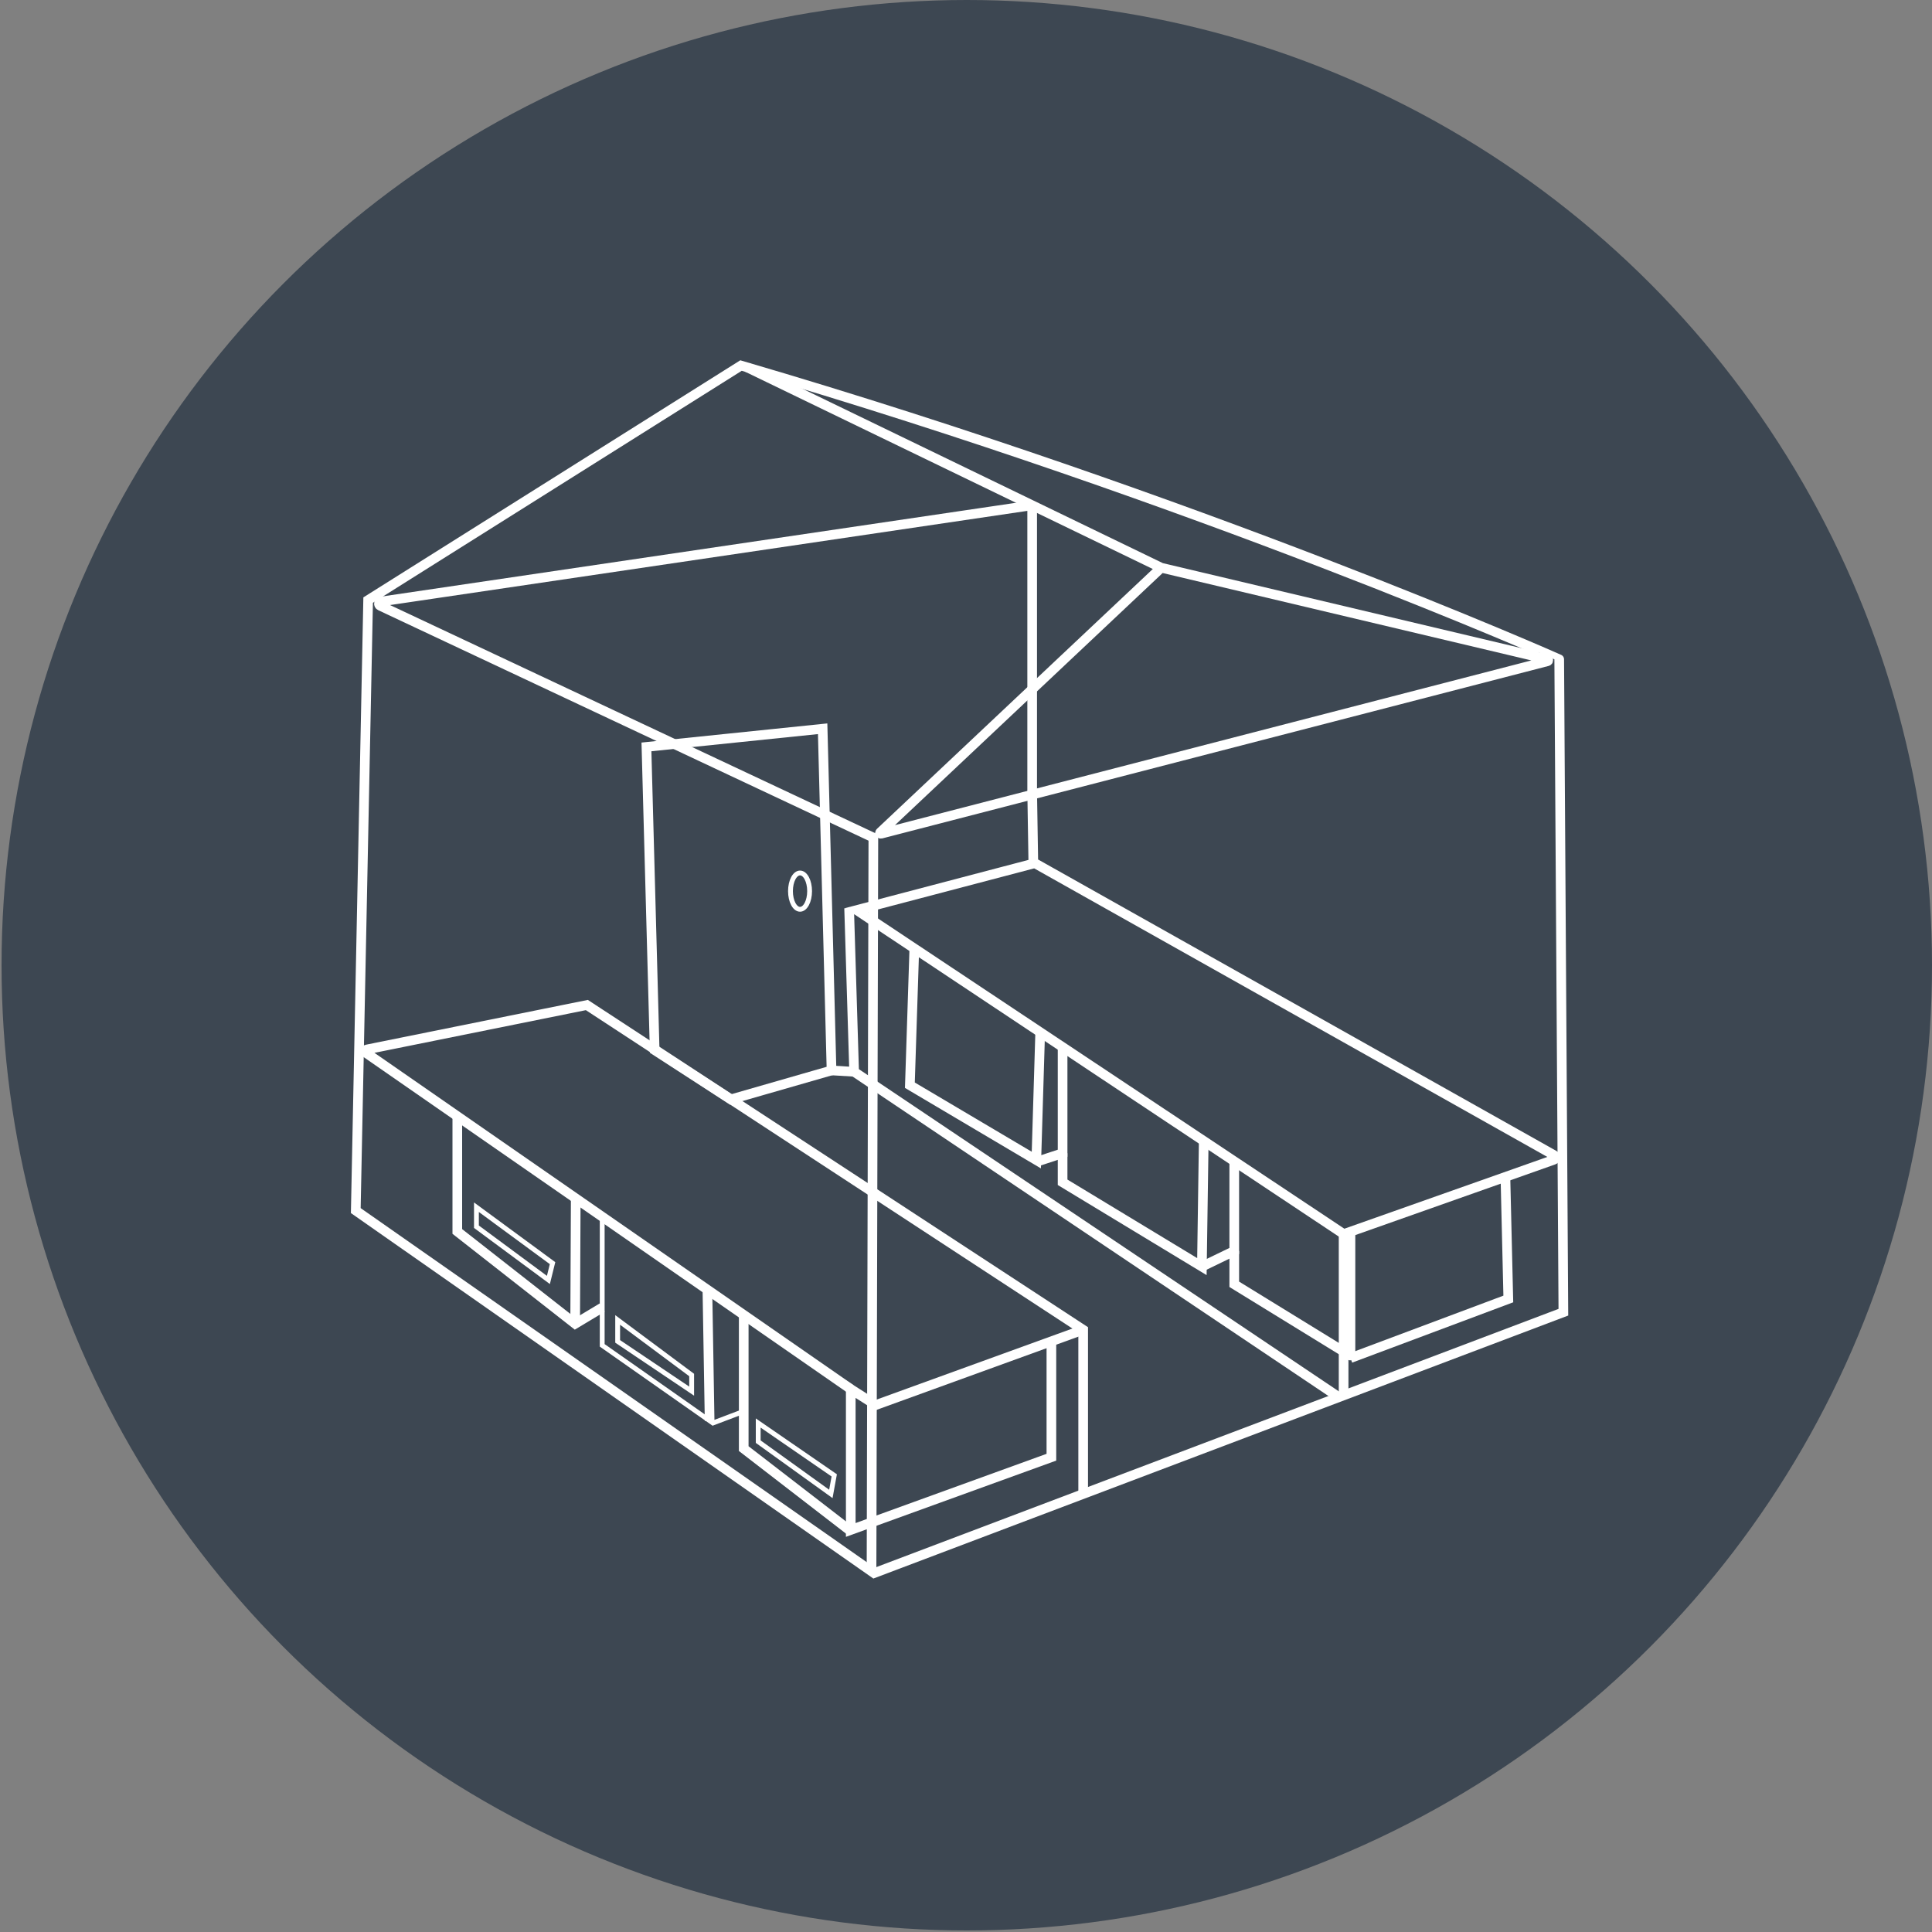 <?xml version="1.0" encoding="utf-8"?>
<!-- Generator: Adobe Illustrator 24.0.2, SVG Export Plug-In . SVG Version: 6.00 Build 0)  -->
<svg version="1.1" xmlns="http://www.w3.org/2000/svg" xmlns:xlink="http://www.w3.org/1999/xlink" x="0px" y="0px"
	 viewBox="0 0 200 200" style="enable-background:new 0 0 200 200;" xml:space="preserve">
<rect x="0" y="0" width="200" height="200" fill="#808080" stroke="none"/>
<style type="text/css">
	.st0{fill:#3D4752;}
	.st1{fill:none;stroke:#FFFFFF;stroke-miterlimit:10;}
	.st2{fill:none;stroke:#FFFFFF;stroke-width:0.5;stroke-miterlimit:10;}
</style>
<g id="Слой_2">
	<circle class="st0" cx="100.08" cy="99.92" r="99.92"/>
</g>
<g id="Слой_1">
	<path class="st1" d="M76.71,37.84L38.11,62.12l-1.28,63.2l53.65,37.53l71.36-27.01l-0.43-67.59
		C161.41,68.24,124.26,51.76,76.71,37.84z"/>
	<path class="st1" d="M120.21,58.77l-29.09,27.4c-0.06,0.06-0.01,0.16,0.08,0.14l69-17.86c0.1-0.03,0.1-0.17,0-0.2L120.21,58.77
		L77.35,38.03"/>
	<path class="st1" d="M106.85,82.29V52.81c0-0.27-0.24-0.47-0.5-0.43l-66.92,9.89c-0.23,0.03-0.28,0.35-0.07,0.44l51.05,24
		l-0.19,75.96"/>
	<path class="st1" d="M106.85,82l0.12,7.4l-18.29,4.81c0,0,0,0,0,0l50.42,33.54l21.75-7.69c0.21-0.07,0.23-0.36,0.04-0.47
		l-53.85-30.28"/>
	<polyline class="st1" points="87.9,94.01 88.42,110.95 138.59,144.63 	"/>
	<line class="st1" x1="139.09" y1="127.76" x2="139.09" y2="144.44"/>
	<polygon class="st1" points="66.92,77.32 85.16,75.44 86.08,110.81 75.65,113.81 67.77,108.71 	"/>
	<line class="st1" x1="86.08" y1="110.81" x2="88.42" y2="110.95"/>
	<ellipse class="st2" cx="82.82" cy="92.25" rx="0.99" ry="1.88"/>
	<polyline class="st1" points="94.65,98.19 94.19,112.34 107.28,120.09 107.68,106.86 	"/>
	<polyline class="st1" points="107.44,120.22 110,119.38 110,108.4 	"/>
	<polyline class="st1" points="110,119.38 110,122.39 124.42,131.12 124.61,118.13 	"/>
	<polyline class="st1" points="124.42,131.12 127.77,129.5 127.77,120.23 	"/>
	<path class="st1" d="M127.77,129.5v3.45l11.99,7.37c0.02,0.01,0.04,0,0.04-0.02v-12.8"/>
	<polyline class="st1" points="139.8,140.59 156.14,134.47 155.84,121.83 	"/>
	<line class="st1" x1="112.12" y1="137.66" x2="90.38" y2="145.55"/>
	<polyline class="st1" points="108.84,138.86 108.84,150.85 88.07,158.38 88.07,143.8 90.38,145.27 	"/>
	<path class="st1" d="M88.07,143.8l-50.17-34.8c-0.15-0.1-0.1-0.33,0.07-0.36l22.78-4.6l51.38,33.62v16.99"/>
	<polyline class="st1" points="76.99,136.12 76.99,149.96 88.07,158.51 	"/>
	<polygon class="st2" points="78.49,147.31 78.49,149.24 86.01,154.65 86.36,152.73 	"/>
	<polyline class="st2" points="62.34,125.96 62.34,139.27 73.8,147.31 76.99,146.1 	"/>
	<line class="st1" x1="73.23" y1="133.51" x2="73.46" y2="147.08"/>
	<polygon class="st2" points="63.94,136.64 63.94,138.86 71.6,144.01 71.6,142.34 	"/>
	<polygon class="st2" points="49.32,124.97 49.32,126.99 56.77,132.5 57.2,130.76 	"/>
	<polyline class="st1" points="47.34,115.56 47.34,127.48 59.54,137.04 62.34,135.36 	"/>
	<line class="st1" x1="59.6" y1="124.06" x2="59.54" y2="137.04"/>
</g>
</svg>
